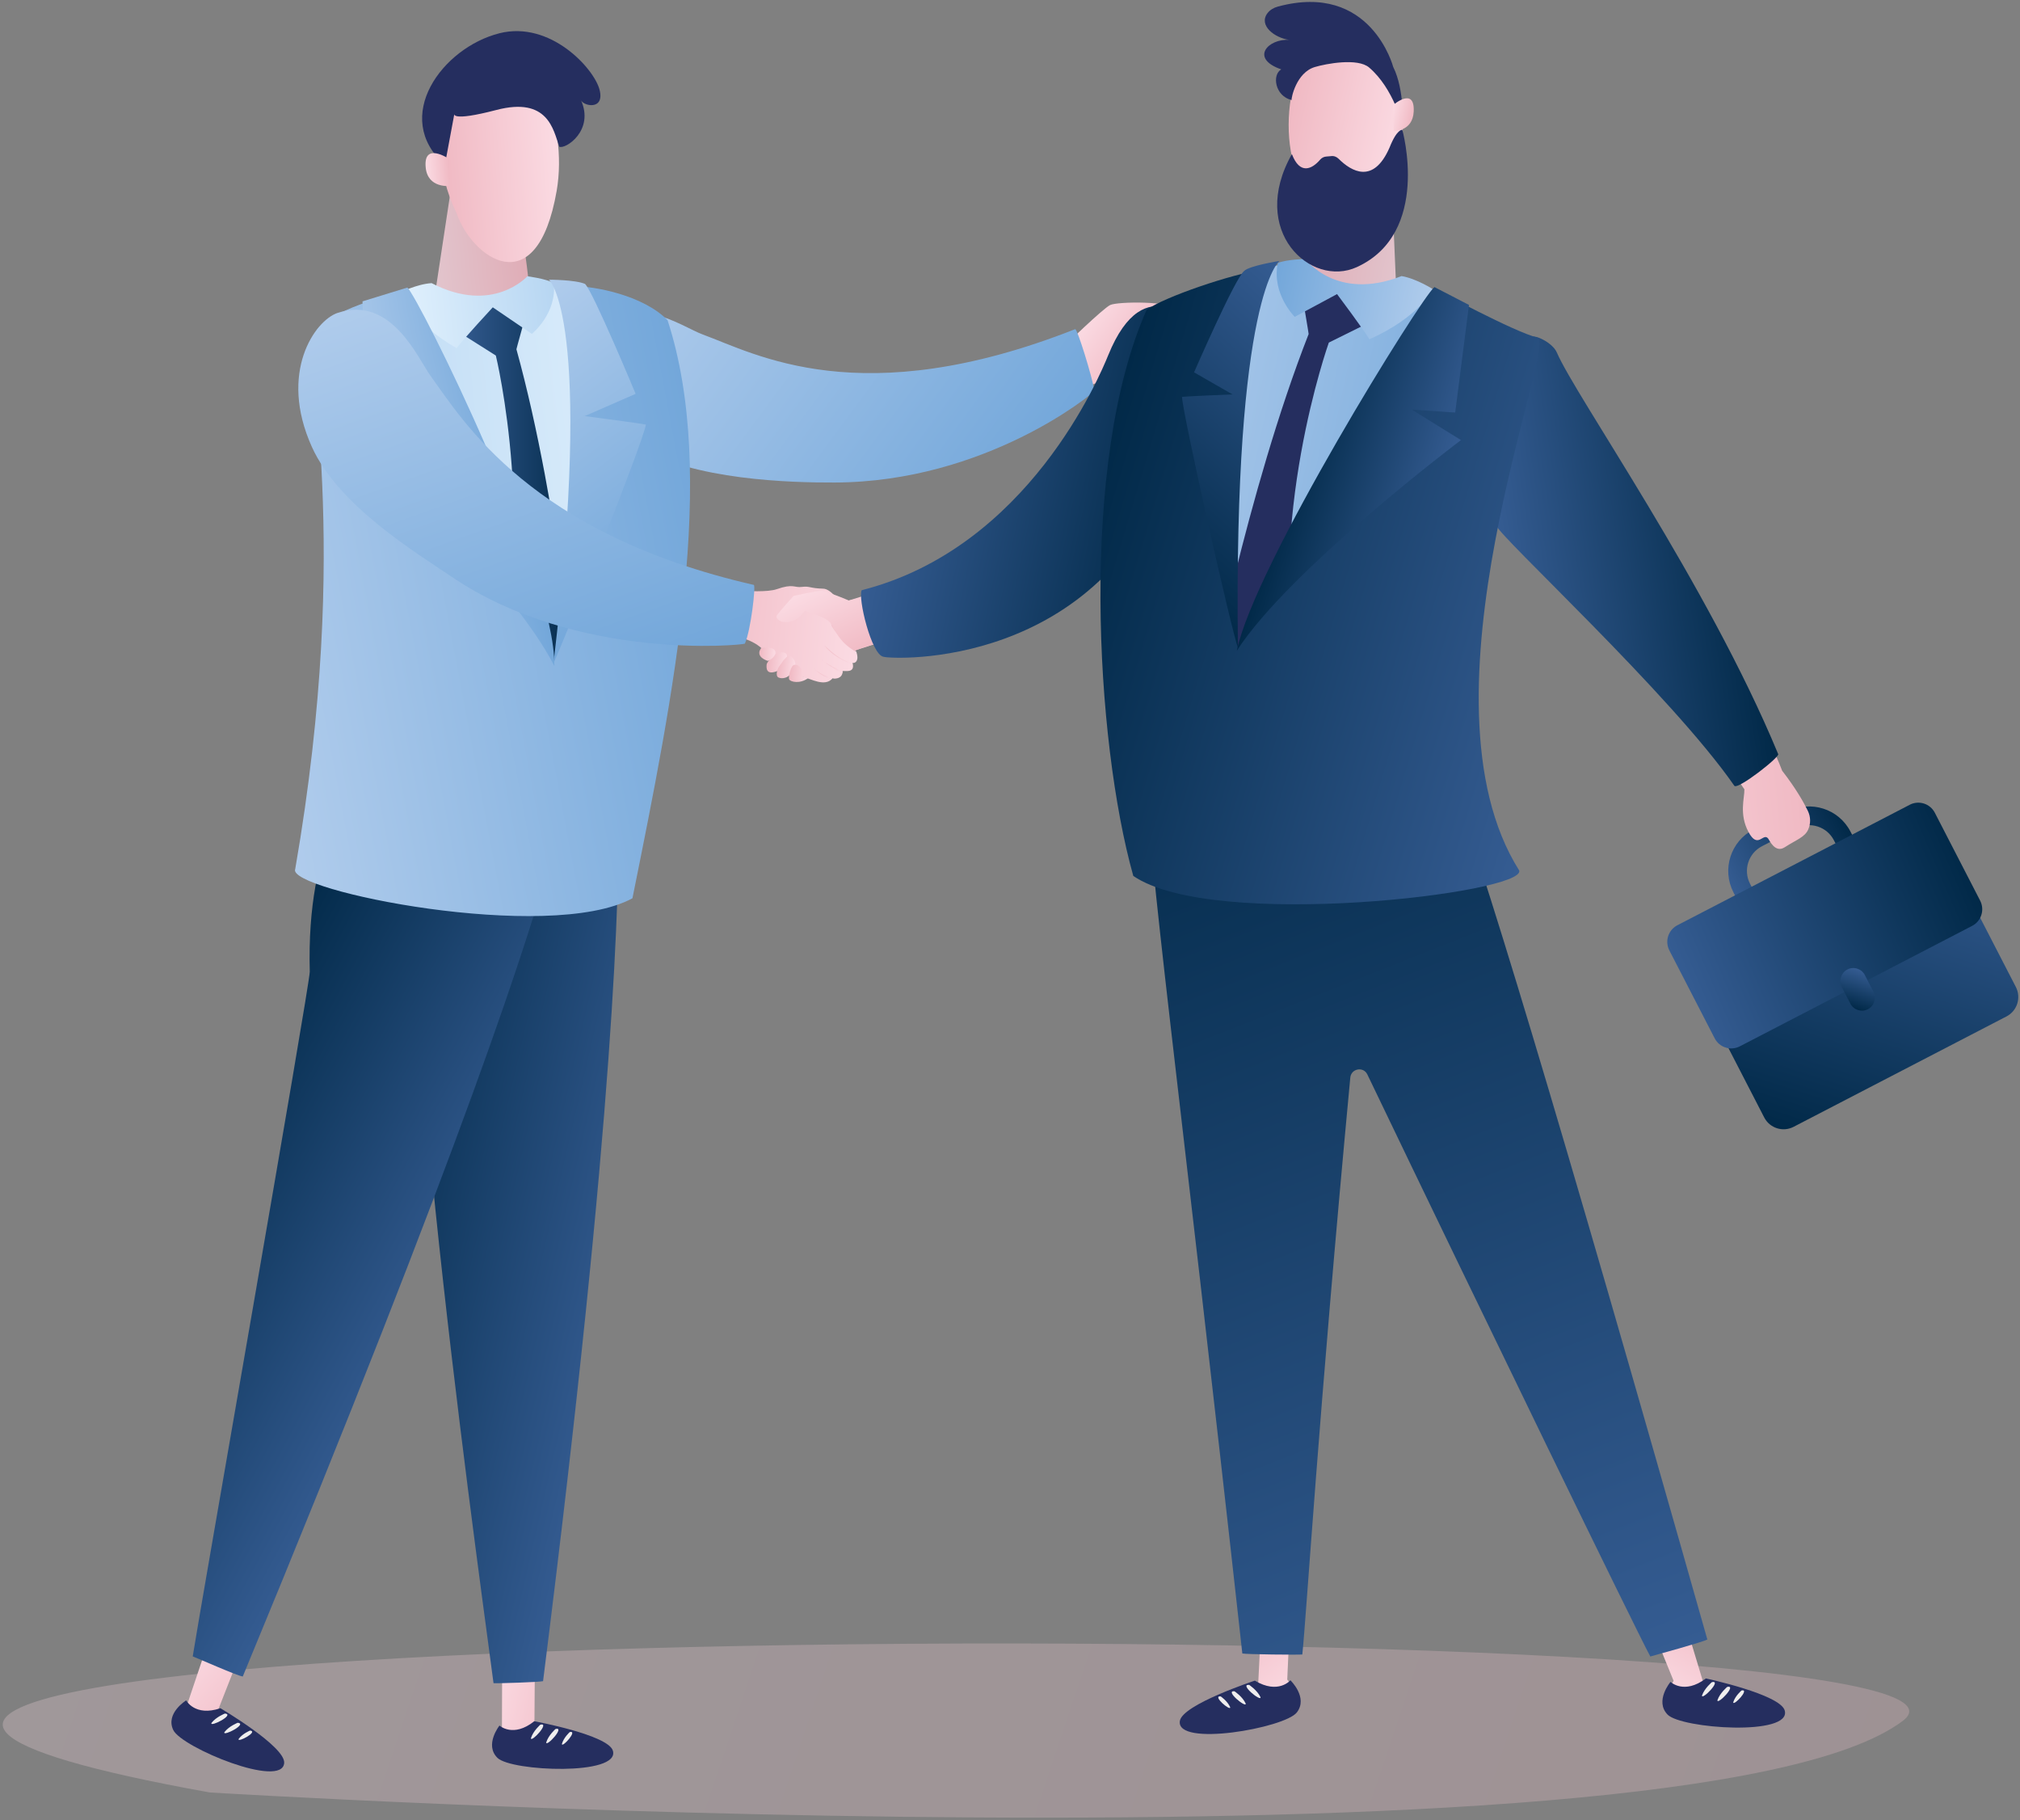 <?xml version="1.0" encoding="UTF-8"?> <svg xmlns="http://www.w3.org/2000/svg" width="454" height="409" viewBox="0 0 454 409" fill="none"><rect x="0" y="0" width="454" height="409" fill="#808080" stroke="none"/><g clip-path="url(#clip0_2506_12428)"><path opacity="0.26" d="M47.142 402.776C47.142 402.776 379.477 423.122 427.68 386.673C463.068 359.915 -173.294 363.14 47.142 402.776Z" fill="url(#paint0_linear_2506_12428)"></path><path d="M239.16 77.796C239.16 77.796 247.862 69.364 249.494 68.549C251.125 67.734 263.288 67.584 264.92 69.633C266.557 71.683 258.788 75.339 258.788 78.209C258.788 81.08 245.292 87.438 239.769 87.846C234.247 88.253 239.154 77.802 239.154 77.802L239.16 77.796Z" fill="url(#paint1_linear_2506_12428)"></path><path d="M133.274 74.961C129.987 79.288 127.506 90.501 143.166 100.227C155.597 107.946 177.945 108.455 187.537 108.425C221.575 108.335 245.781 88.361 245.979 87.81C245.441 84.549 242.112 73.786 241.645 73.966C193.407 92.963 169.78 79.486 157.892 75.141C153.374 73.487 141.098 64.659 133.274 74.955V74.961Z" fill="url(#paint2_linear_2506_12428)"></path><path d="M214.858 125.643C214.691 125.846 192.774 135.471 190.066 134.938C187.359 134.398 176.642 136.268 175.752 139.144C174.861 142.021 183.498 148.871 184.281 148.667C185.064 148.463 209.533 140.577 209.533 140.577L214.858 125.649V125.643Z" fill="url(#paint3_linear_2506_12428)"></path><path d="M188.727 135.321C188.727 135.321 186.791 132.319 185.028 132.277C181.991 132.205 182.003 131.648 180.234 131.881C178.465 132.115 178.346 131.072 174.568 132.391C170.773 133.715 156.871 131.797 156.871 131.797L153.602 144.101C152.789 142.596 167.121 140.547 171.956 146.492C172.931 147.69 179.164 151.831 180.485 152.119C182.242 152.503 185.44 154.48 187.143 152.395C187.036 152.527 189.421 152.808 189.379 150.801C189.66 150.627 192.325 151.448 191.602 148.913C191.62 149.099 193.311 149.027 192.475 146.48C192.714 146.396 189.6 145.012 187 140.805C186.241 139.576 188.13 136.004 188.745 135.321H188.727Z" fill="url(#paint4_linear_2506_12428)"></path><path d="M191.518 149.207C191.518 149.207 187.891 148.266 185.261 145C189.283 148.907 191.536 148.925 191.536 148.925L191.518 149.207Z" fill="url(#paint5_linear_2506_12428)"></path><path d="M189.289 150.842C189.289 150.842 185.207 149.056 184.46 148.014C184.478 148.199 186.946 150.045 189.265 151.292C189.194 151.178 189.451 151.202 189.289 150.842Z" fill="url(#paint6_linear_2506_12428)"></path><path d="M187.095 152.395C187.095 152.395 184.172 151.622 182.911 150.153C182.923 150.273 185.505 152.676 186.802 152.389C186.814 152.509 187.095 152.389 187.095 152.389V152.395Z" fill="url(#paint7_linear_2506_12428)"></path><path d="M176.677 148.26C176.677 148.26 177.663 146.414 175.333 146.582C174.287 146.624 172.356 148.649 172.302 149.338C172.249 150.027 172.087 151.873 174.819 150.735C175.201 150.201 176.677 148.877 176.677 148.26Z" fill="url(#paint8_linear_2506_12428)"></path><path d="M178.196 150.495C178.196 150.495 179.552 149.182 177.981 147.666C177.658 147.51 177.096 146.683 175.434 149.326C174.651 150.147 174.191 151.879 174.968 152.239C175.745 152.598 177.466 152.49 178.196 150.495Z" fill="url(#paint9_linear_2506_12428)"></path><path d="M180.329 151.987C180.329 151.987 180.563 149.195 178.483 149.404C177.807 149.47 177.078 152.083 177.383 152.67C177.688 153.264 179.845 153.695 181.573 152.407C181.626 152.341 180.329 151.987 180.329 151.987Z" fill="url(#paint10_linear_2506_12428)"></path><path d="M199.396 132.229L190.783 134.931C190.783 134.931 185.871 132.87 184.801 132.762C183.731 132.66 178.334 133.925 178.334 133.925C178.334 133.925 175.088 137.526 174.622 138.269C173.857 139.492 177.981 141.482 180.916 137.221C183.898 138.377 186.02 138.797 187.006 140.481C187.998 142.165 188.727 144.256 192.128 146.318C192.182 145.749 202.743 143.058 202.743 143.058L199.384 132.223L199.396 132.229Z" fill="url(#paint11_linear_2506_12428)"></path><path d="M268.738 73.595C268.738 73.595 257.353 59.41 249.075 79.821C247.234 84.352 231.108 123.108 193.676 132.618C192.761 134.242 195.845 147.217 198.583 147.583C200.244 148.152 247.694 150.741 263.879 103.793C269.647 99.676 268.738 73.595 268.738 73.595Z" fill="url(#paint12_linear_2506_12428)"></path><path d="M394.921 201.68L393.32 198.576C391.742 195.514 392.943 191.744 395.991 190.162L403.779 186.123C406.827 184.541 410.592 185.745 412.17 188.802L413.772 191.906L417.502 189.97L415.9 186.866C413.258 181.742 406.959 179.734 401.848 182.377L394.061 186.416C388.95 189.065 386.948 195.382 389.59 200.506L391.192 203.61L394.921 201.674V201.68Z" fill="url(#paint13_linear_2506_12428)"></path><path d="M429.437 186.644L381.581 211.454C379.178 212.701 378.24 215.661 379.477 218.07L396.511 251.097C397.754 253.506 400.707 254.447 403.109 253.207L450.965 228.396C453.368 227.15 454.307 224.189 453.069 221.78L436.035 188.753C434.792 186.344 431.84 185.403 429.437 186.644Z" fill="url(#paint14_linear_2506_12428)"></path><path d="M429.204 180.843L376.997 207.907C374.935 208.973 374.128 211.514 375.198 213.576L385.376 233.31C386.44 235.378 388.974 236.181 391.036 235.114L443.243 208.051C445.305 206.984 446.106 204.443 445.043 202.375L434.864 182.641C433.8 180.573 431.266 179.764 429.204 180.837V180.843Z" fill="url(#paint15_linear_2506_12428)"></path><path d="M415.2 217.849C413.778 218.586 413.21 220.36 413.951 221.786L415.881 225.526C416.617 226.952 418.386 227.515 419.808 226.778C421.231 226.041 421.792 224.267 421.057 222.841L419.127 219.101C418.392 217.675 416.622 217.106 415.2 217.849Z" fill="url(#paint16_linear_2506_12428)"></path><path d="M406.336 182.233C405.428 180.351 403.653 177.187 400.551 173.196C394.203 156.434 358.827 94.557 351.134 89.176C344.984 90.482 348.056 116.581 348.056 116.581C348.056 116.581 385.776 167.964 392.058 177.367C392.093 179.332 390.838 182.946 392.966 186.937C395.118 190.983 396.277 186.919 397.419 188.454C397.664 188.783 398.967 191.786 401.124 190.383C403.67 188.729 405.643 188.13 406.402 186.398C406.988 185.062 406.964 183.545 406.33 182.233H406.336Z" fill="url(#paint17_linear_2506_12428)"></path><path d="M344.41 75.788C344.757 75.099 348.929 76.92 349.909 79.222C354.105 89.032 383.762 131.108 399.63 169.402C400.365 169.864 390.504 177.594 389.792 176.564C375.55 156.038 336.814 120.429 336.264 118.031C335.744 115.76 339.575 85.412 344.41 75.788Z" fill="url(#paint18_linear_2506_12428)"></path><path d="M112.899 364.728L112.809 388.939C112.809 388.939 110.945 390.935 115.039 393.122C119.133 395.315 127.656 394.297 129.347 393.254C132.874 391.079 120.119 387.177 120.119 387.177L120.286 362.912L112.899 364.728Z" fill="url(#paint19_linear_2506_12428)"></path><path d="M122.056 377.768C138.456 247.741 139.132 200.607 139.078 181.448C139.054 171.356 138.247 169.87 138.247 169.87C131.715 163.14 111.609 141.805 94.186 183.234C87.534 212.886 109.738 368.353 110.921 378.217C111.836 378.295 121.148 377.99 122.056 377.768Z" fill="url(#paint20_linear_2506_12428)"></path><path d="M120.084 386.77C120.084 386.77 136.675 389.826 137.745 393.386C139.454 399.073 114.914 398.06 111.806 395.004C108.817 392.073 112.26 387.741 112.26 387.741C112.26 387.741 115.344 390.557 120.084 386.764V386.77Z" fill="#252E5F"></path><path d="M121.446 387.543C121.446 387.543 119.832 388.939 119.324 390.587C119.324 391.678 123.717 386.973 121.446 387.543Z" fill="#EFEEEE"></path><path d="M124.86 388.508C124.86 388.508 123.264 389.898 122.762 391.54C122.768 392.631 127.107 387.95 124.86 388.508Z" fill="#EFEEEE"></path><path d="M128.056 389.203C128.056 389.203 126.694 390.413 126.287 391.876C126.311 392.846 129.993 388.741 128.056 389.203Z" fill="#EFEEEE"></path><path d="M49.48 360.994L42.116 382.88C42.116 382.88 39.098 383.144 41.566 387.087C44.035 391.03 51.936 394.392 53.92 394.332C58.056 394.207 48.93 384.462 48.93 384.462L57.566 362.474L49.486 360.994H49.48Z" fill="url(#paint21_linear_2506_12428)"></path><path d="M54.566 376.713C104.663 255.657 119.193 209.83 124.196 191.342C126.831 181.598 126.449 179.956 126.449 179.956C121.924 171.733 110.622 135.698 82.89 171.032C79.543 177.343 68.82 188.31 69.621 218.34C69.693 220.965 44.435 364.686 43.317 372.201C44.178 372.518 53.627 376.689 54.56 376.713H54.566Z" fill="url(#paint22_linear_2506_12428)"></path><path d="M49.533 383.845C49.533 383.845 64.081 392.409 63.872 396.118C63.543 402.051 40.825 392.678 38.942 388.747C37.137 384.972 41.847 382.083 41.847 382.083C41.847 382.083 43.783 385.787 49.533 383.851V383.845Z" fill="#252E5F"></path><path d="M50.556 385.038C50.556 385.038 48.559 385.799 47.519 387.171C47.149 388.196 52.88 385.283 50.556 385.038Z" fill="#EFEEEE"></path><path d="M53.431 387.111C53.431 387.111 51.458 387.872 50.424 389.244C50.06 390.269 55.732 387.357 53.431 387.111Z" fill="#EFEEEE"></path><path d="M56.198 388.867C56.198 388.867 54.506 389.538 53.628 390.766C53.317 391.689 58.182 389.094 56.198 388.867Z" fill="#EFEEEE"></path><path d="M102.01 38.129L96.702 73.127C96.702 73.127 109.899 84.214 116.36 84.25C123.873 84.286 115.738 43.109 115.738 43.109L102.01 38.135V38.129Z" fill="url(#paint23_linear_2506_12428)"></path><path d="M147.027 77.783C143.411 71.305 118.248 60.584 118.392 62.867C118.434 63.55 118.332 67.164 111.985 69.465C103.115 72.689 98.07 64.761 98.07 64.761C89.034 64.299 81.114 72.911 77.528 79.108C69.227 93.443 75.717 109.749 77.839 181.25C78.084 189.478 126.448 184.69 142.921 176.708C157.432 122.856 152.202 87.042 147.027 77.777V77.783Z" fill="url(#paint24_linear_2506_12428)"></path><path d="M108.47 67.164C107.765 68.201 102.033 73.942 102.033 73.942L111.441 79.893C111.441 79.893 121.386 120.722 110.162 156.494C111.877 162.025 118.876 171.326 118.876 171.326L130.029 161.018C130.029 161.018 126 114.436 116.067 78.479C116.025 78.509 118.069 71.197 118.069 71.197L108.47 67.164Z" fill="url(#paint25_linear_2506_12428)"></path><path d="M88.89 65.888C88.89 65.888 73.267 69.873 70.984 74.595C67.917 80.954 79.435 119.835 66.352 195.285C64.176 200.038 123.269 212.077 142.143 201.848C151.413 155.924 161.371 106.681 150.033 71.934C144.576 66.391 133.877 64.287 128.385 64.251C126.526 64.24 138.509 106.927 124.452 148.727C102.744 112.626 91.472 69.687 88.896 65.888H88.89Z" fill="url(#paint26_linear_2506_12428)"></path><path d="M89.722 65.822C89.722 65.822 92.381 72.342 102.62 78.233C104.042 76.303 110.754 69.058 110.754 69.058L119.522 75.027C119.522 75.027 125.194 70.496 124.465 63.598C122.66 62.603 118.524 62.076 118.524 62.076C118.524 62.076 110.784 70.766 97.007 63.622C93.624 63.832 89.722 65.828 89.722 65.828V65.822Z" fill="url(#paint27_linear_2506_12428)"></path><path d="M91.568 64.611L81.479 67.716L82.101 92.34L91.717 92.694L80.206 98.255C80.206 98.255 114.866 130.497 124.59 149.65C124.859 128.663 94.186 67.08 91.568 64.617V64.611Z" fill="url(#paint28_linear_2506_12428)"></path><path d="M123.371 62.843C123.371 62.843 133.484 71.425 124.417 148.949C126.126 145.617 144.607 99.244 145.163 95.415C144.087 95.145 131.416 93.497 131.416 93.497L142.861 88.499C142.861 88.499 133.346 65.636 131.494 63.802C129.33 62.849 123.371 62.849 123.371 62.849V62.843Z" fill="url(#paint29_linear_2506_12428)"></path><path d="M171.101 145.617C171.101 145.617 169.434 147.373 172.512 148.499C173.062 148.445 174.759 147.241 174.161 146.186C173.564 145.131 171.101 145.623 171.101 145.623V145.617Z" fill="url(#paint30_linear_2506_12428)"></path><path d="M75.873 70.311C70.792 72.013 62.55 83.669 70.081 100.395C76.058 113.675 93.719 124.318 101.615 129.67C129.634 148.643 166.941 144.97 167.407 144.634C168.758 141.662 169.906 131.54 169.421 131.432C119.354 119.986 104.137 94.654 96.755 84.448C93.946 80.564 87.958 66.266 75.873 70.317V70.311Z" fill="url(#paint31_linear_2506_12428)"></path><path d="M290.136 359.154L289.311 377.409C289.311 377.409 292.491 380.951 288.576 383.605C284.655 386.26 275.905 386.128 274.082 385.247C270.281 383.42 282.796 378.11 282.796 378.11L283.92 355.529L290.148 359.148L290.136 359.154Z" fill="url(#paint32_linear_2506_12428)"></path><path d="M282.031 377.648C282.031 377.648 265.774 382.982 265.176 386.704C264.226 392.654 288.749 388.292 291.462 384.798C294.068 381.448 290.022 377.564 290.022 377.564C290.022 377.564 287.308 380.813 282.025 377.648H282.031Z" fill="#252E5F"></path><path d="M280.764 378.613C280.764 378.613 282.575 379.8 283.31 381.382C283.454 382.479 278.403 378.35 280.764 378.613Z" fill="#EFEEEE"></path><path d="M277.464 380.045C277.464 380.045 279.257 381.226 279.98 382.808C280.124 383.905 275.127 379.788 277.464 380.045Z" fill="#EFEEEE"></path><path d="M274.351 381.184C274.351 381.184 275.881 382.221 276.491 383.629C276.598 384.606 272.337 380.986 274.351 381.184Z" fill="#EFEEEE"></path><path d="M368.665 359.376L376.148 377.696C376.148 377.696 373.357 381.556 377.535 383.779C381.712 386.002 390.403 384.936 392.124 383.869C395.71 381.646 382.705 377.702 382.705 377.702L376.082 355.774L368.665 359.382V359.376Z" fill="url(#paint33_linear_2506_12428)"></path><path d="M383.409 377.157C383.409 377.157 400.139 380.729 401.125 384.366C402.697 390.185 377.851 388.453 374.785 385.271C371.838 382.215 375.454 377.924 375.454 377.924C375.454 377.924 378.497 380.866 383.409 377.157Z" fill="#252E5F"></path><path d="M384.766 377.978C384.766 377.978 383.092 379.35 382.525 381.004C382.495 382.107 387.079 377.468 384.766 377.978Z" fill="#EFEEEE"></path><path d="M388.203 379.051C388.203 379.051 386.547 380.411 385.991 382.065C385.967 383.168 390.498 378.547 388.203 379.051Z" fill="#EFEEEE"></path><path d="M391.419 379.853C391.419 379.853 390.002 381.046 389.548 382.508C389.548 383.491 393.397 379.44 391.419 379.853Z" fill="#EFEEEE"></path><path d="M383.726 368.389C350.011 249.395 332.212 190.713 325.058 172.656C321.286 163.146 319.977 162.043 319.977 162.043C314.407 159.526 301.318 153.431 292.388 161.498C279.455 152.173 262.05 157.093 258.315 161.054C258.315 161.054 257.52 162.57 257.639 172.806C257.866 192.235 264.77 241.011 279.215 371.547C280.142 371.757 291.773 371.865 292.699 371.775C293.643 362.852 296.297 318.481 303.481 242.144C303.673 240.1 306.428 239.585 307.312 241.43C333.222 295.39 367.463 365.818 370.912 372.225C371.808 371.961 382.949 368.941 383.726 368.395V368.389Z" fill="url(#paint34_linear_2506_12428)"></path><path d="M312.895 43.66L314.144 72.941C314.144 72.941 299.609 82.769 293.064 82.116C285.455 81.355 298.043 42.767 298.043 42.767L312.895 43.66Z" fill="url(#paint35_linear_2506_12428)"></path><path d="M262.851 71.06C267.202 64.881 293.811 56.701 293.422 58.996C293.303 59.685 293.034 63.353 299.208 66.361C307.844 70.568 313.797 63.077 313.797 63.077C323.002 63.575 334.608 74.338 337.591 80.996C344.482 96.391 331.68 111.014 321.973 183.186C320.856 191.492 272.39 181.508 256.551 171.674C247.55 115.605 256.629 79.893 262.851 71.06Z" fill="url(#paint36_linear_2506_12428)"></path><path d="M303.016 64.407C303.619 65.528 308.813 71.952 308.813 71.952L298.658 76.98C298.658 76.98 284.278 117.27 291.857 154.684C289.532 160.101 281.463 168.779 281.463 168.779L271.261 157.153C271.261 157.153 280.262 110.415 294.122 75.057C294.164 75.093 292.867 67.47 292.867 67.47L303.016 64.401V64.407Z" fill="#252E5F"></path><path d="M322.978 65.193C322.978 65.193 340.221 74.548 345.595 75.878C350.113 76.993 316.978 156.872 341.441 195.597C343.138 200.643 272.737 209.195 254.711 196.826C246.2 166.562 242.549 103.607 257.712 69.627C261.495 66.769 277.118 61.489 283.579 60.644C285.456 60.398 268.404 101.48 278.224 145.299C304.02 111.05 319.972 68.77 322.984 65.193H322.978Z" fill="url(#paint37_linear_2506_12428)"></path><path d="M322.147 65.043C322.147 65.043 318.764 71.365 307.773 76.237C306.536 74.128 300.505 66.086 300.505 66.086L290.996 71.198C290.996 71.198 285.73 66.002 287.201 59.098C289.137 58.283 293.381 58.187 293.381 58.187C293.381 58.187 300.302 67.806 315.005 62.034C318.405 62.61 322.147 65.043 322.147 65.043Z" fill="url(#paint38_linear_2506_12428)"></path><path d="M322.386 64.503L330.156 68.519L327.06 92.7L317.288 92.035L328.357 98.891C328.357 98.891 289.854 127.854 277.979 146.216C281.881 127.267 319.481 66.727 322.392 64.503H322.386Z" fill="url(#paint39_linear_2506_12428)"></path><path d="M287.589 58.624C287.589 58.624 277.237 66.062 278.223 145.527C276.849 141.973 265.816 93.131 265.66 89.188C266.778 89.032 276.998 88.625 276.998 88.625L268.368 83.669C268.368 83.669 277.548 62.556 279.616 60.896C280.692 59.727 287.589 58.624 287.589 58.624Z" fill="url(#paint40_linear_2506_12428)"></path><path d="M305.131 9.962C306.189 10.735 320.856 19.569 312.865 39.507C310.265 49.359 295.921 52.296 291.145 38.111C286.37 23.926 293.368 1.411 305.131 9.962Z" fill="url(#paint41_linear_2506_12428)"></path><path d="M313.14 15.086C313.14 15.086 308.155 -4.181 287.189 1.482C286.292 1.722 285.444 2.214 284.876 2.951C282.76 5.725 286.549 8.566 289.807 8.962C285.043 8.626 280.806 13.115 287.966 15.59C285.856 16.782 286.525 21.564 290.285 22.481C290.189 22.122 291.313 16.303 295.532 15.056C298.061 14.307 305.125 12.971 307.707 15.164C313.254 19.881 315.286 28.39 315.286 28.39C315.286 28.39 315.71 20.204 313.146 15.08L313.14 15.086Z" fill="#252E5F"></path><path d="M313.068 23.644C313.068 23.644 317.999 19.335 317.736 25.052C317.527 29.589 313.212 29.451 313.212 29.451L313.074 23.644H313.068Z" fill="url(#paint42_linear_2506_12428)"></path><path d="M296.698 35.882C297.057 35.468 297.559 35.204 298.108 35.174C298.491 35.15 298.903 35.12 299.154 35.084C299.77 34.989 300.392 35.216 300.834 35.66C303.721 38.53 308.681 41.479 312.303 33.161C313.983 28.912 315.172 29.169 315.172 29.169C315.172 29.169 321.717 52.368 304.934 60.027C294.624 64.725 280.567 51.93 290.357 34.629C292.15 39.309 294.833 38.045 296.692 35.894L296.698 35.882Z" fill="#252E5F"></path><path d="M108.447 16.794C107.407 17.669 92.895 27.881 102.619 47.903C106.026 57.893 120.64 68.668 125.116 42.863C127.77 27.581 119.976 7.086 108.447 16.794Z" fill="url(#paint43_linear_2506_12428)"></path><path d="M99.984 37.05L102.124 25.556C102.124 25.556 101.149 27.425 111.561 24.711C123.168 21.684 124.369 29.151 125.69 32.957C127.023 33.658 133.741 29.301 130.513 22.367C130.914 23.854 136.018 24.938 134.739 20.12C133.454 15.302 123.646 4.617 112.266 7.469C99.428 10.687 87.875 26.311 99.984 37.044V37.05Z" fill="#252E5F"></path><path d="M100.928 35.714C100.928 35.714 95.083 31.735 95.681 37.667C96.153 42.372 101.066 41.779 101.066 41.779L100.928 35.714Z" fill="url(#paint44_linear_2506_12428)"></path></g><defs><linearGradient id="paint0_linear_2506_12428" x1="9.115" y1="367.932" x2="601.01" y2="566.442" gradientUnits="userSpaceOnUse"><stop stop-color="#FADAE2"></stop><stop offset="1" stop-color="#F0B8C2"></stop></linearGradient><linearGradient id="paint1_linear_2506_12428" x1="243.188" y1="72.342" x2="256.632" y2="82.286" gradientUnits="userSpaceOnUse"><stop stop-color="#FBDBE3"></stop><stop offset="1" stop-color="#F0B9C3"></stop></linearGradient><linearGradient id="paint2_linear_2506_12428" x1="148.417" y1="54.475" x2="227.432" y2="112.902" gradientUnits="userSpaceOnUse"><stop stop-color="#B0CCEC"></stop><stop offset="1" stop-color="#73A7DA"></stop></linearGradient><linearGradient id="paint3_linear_2506_12428" x1="213.63" y1="138.521" x2="176.142" y2="134.914" gradientUnits="userSpaceOnUse"><stop stop-color="#FBDBE3"></stop><stop offset="1" stop-color="#F0B9C3"></stop></linearGradient><linearGradient id="paint4_linear_2506_12428" x1="193.114" y1="143.557" x2="153.978" y2="139.792" gradientUnits="userSpaceOnUse"><stop stop-color="#FBDBE3"></stop><stop offset="1" stop-color="#F0B9C3"></stop></linearGradient><linearGradient id="paint5_linear_2506_12428" x1="191.702" y1="147.43" x2="185.098" y2="146.795" gradientUnits="userSpaceOnUse"><stop stop-color="#FBDBE3"></stop><stop offset="1" stop-color="#F0B9C3"></stop></linearGradient><linearGradient id="paint6_linear_2506_12428" x1="189.464" y1="149.911" x2="184.33" y2="149.417" gradientUnits="userSpaceOnUse"><stop stop-color="#FBDBE3"></stop><stop offset="1" stop-color="#F0B9C3"></stop></linearGradient><linearGradient id="paint7_linear_2506_12428" x1="187.188" y1="151.527" x2="182.827" y2="151.107" gradientUnits="userSpaceOnUse"><stop stop-color="#FBDBE3"></stop><stop offset="1" stop-color="#F0B9C3"></stop></linearGradient><linearGradient id="paint8_linear_2506_12428" x1="176.751" y1="149.048" x2="172.384" y2="148.628" gradientUnits="userSpaceOnUse"><stop stop-color="#FBDBE3"></stop><stop offset="1" stop-color="#F0B9C3"></stop></linearGradient><linearGradient id="paint9_linear_2506_12428" x1="178.671" y1="150.119" x2="174.733" y2="149.74" gradientUnits="userSpaceOnUse"><stop stop-color="#FBDBE3"></stop><stop offset="1" stop-color="#F0B9C3"></stop></linearGradient><linearGradient id="paint10_linear_2506_12428" x1="181.664" y1="151.595" x2="177.41" y2="151.186" gradientUnits="userSpaceOnUse"><stop stop-color="#FBDBE3"></stop><stop offset="1" stop-color="#F0B9C3"></stop></linearGradient><linearGradient id="paint11_linear_2506_12428" x1="184.913" y1="130.939" x2="192.578" y2="147.719" gradientUnits="userSpaceOnUse"><stop stop-color="#FBDBE3"></stop><stop offset="1" stop-color="#F0B9C3"></stop></linearGradient><linearGradient id="paint12_linear_2506_12428" x1="199.972" y1="102.014" x2="263.404" y2="115.158" gradientUnits="userSpaceOnUse"><stop stop-color="#355C92"></stop><stop offset="1" stop-color="#012948"></stop></linearGradient><linearGradient id="paint13_linear_2506_12428" x1="387.993" y1="197.427" x2="414.329" y2="183.847" gradientUnits="userSpaceOnUse"><stop stop-color="#355C92"></stop><stop offset="1" stop-color="#012948"></stop></linearGradient><linearGradient id="paint14_linear_2506_12428" x1="427.507" y1="184.532" x2="404.914" y2="255.306" gradientUnits="userSpaceOnUse"><stop stop-color="#355C92"></stop><stop offset="1" stop-color="#012948"></stop></linearGradient><linearGradient id="paint15_linear_2506_12428" x1="378.574" y1="221.544" x2="441.69" y2="194.56" gradientUnits="userSpaceOnUse"><stop stop-color="#355C92"></stop><stop offset="1" stop-color="#012948"></stop></linearGradient><linearGradient id="paint16_linear_2506_12428" x1="418.831" y1="218.127" x2="416.151" y2="226.522" gradientUnits="userSpaceOnUse"><stop stop-color="#355C92"></stop><stop offset="1" stop-color="#012948"></stop></linearGradient><linearGradient id="paint17_linear_2506_12428" x1="350.561" y1="142.38" x2="402.343" y2="137.379" gradientUnits="userSpaceOnUse"><stop stop-color="#FBDBE3"></stop><stop offset="1" stop-color="#F0B9C3"></stop></linearGradient><linearGradient id="paint18_linear_2506_12428" x1="338.244" y1="130.7" x2="392.369" y2="122.295" gradientUnits="userSpaceOnUse"><stop stop-color="#355C92"></stop><stop offset="1" stop-color="#012948"></stop></linearGradient><linearGradient id="paint19_linear_2506_12428" x1="110.162" y1="376.423" x2="132.441" y2="381.565" gradientUnits="userSpaceOnUse"><stop stop-color="#FBDBE3"></stop><stop offset="1" stop-color="#F0B9C3"></stop></linearGradient><linearGradient id="paint20_linear_2506_12428" x1="145.67" y1="275.287" x2="76.597" y2="259.345" gradientUnits="userSpaceOnUse"><stop stop-color="#355C92"></stop><stop offset="1" stop-color="#012948"></stop></linearGradient><linearGradient id="paint21_linear_2506_12428" x1="42.543" y1="368.468" x2="61.868" y2="386.335" gradientUnits="userSpaceOnUse"><stop stop-color="#FBDBE3"></stop><stop offset="1" stop-color="#F0B9C3"></stop></linearGradient><linearGradient id="paint22_linear_2506_12428" x1="106.294" y1="280.592" x2="41.971" y2="245.978" gradientUnits="userSpaceOnUse"><stop stop-color="#355C92"></stop><stop offset="1" stop-color="#012948"></stop></linearGradient><linearGradient id="paint23_linear_2506_12428" x1="95.6" y1="62.653" x2="118.503" y2="60.237" gradientUnits="userSpaceOnUse"><stop stop-color="#E2C7CF"></stop><stop offset="1" stop-color="#E0ADB7"></stop></linearGradient><linearGradient id="paint24_linear_2506_12428" x1="153.996" y1="119.27" x2="72.195" y2="127.902" gradientUnits="userSpaceOnUse"><stop stop-color="#E1F1FD"></stop><stop offset="1" stop-color="#B7D6F2"></stop></linearGradient><linearGradient id="paint25_linear_2506_12428" x1="102.039" y1="119.248" x2="130.035" y2="119.248" gradientUnits="userSpaceOnUse"><stop stop-color="#355C92"></stop><stop offset="1" stop-color="#012948"></stop></linearGradient><linearGradient id="paint26_linear_2506_12428" x1="56.863" y1="145.573" x2="160.974" y2="125.935" gradientUnits="userSpaceOnUse"><stop stop-color="#B0CCEC"></stop><stop offset="1" stop-color="#73A7DA"></stop></linearGradient><linearGradient id="paint27_linear_2506_12428" x1="90.367" y1="71.941" x2="124.966" y2="68.29" gradientUnits="userSpaceOnUse"><stop stop-color="#E1F1FD"></stop><stop offset="1" stop-color="#B7D6F2"></stop></linearGradient><linearGradient id="paint28_linear_2506_12428" x1="82.796" y1="111.911" x2="116.885" y2="105.479" gradientUnits="userSpaceOnUse"><stop stop-color="#B0CCEC"></stop><stop offset="1" stop-color="#73A7DA"></stop></linearGradient><linearGradient id="paint29_linear_2506_12428" x1="105.52" y1="76.213" x2="147.203" y2="131.871" gradientUnits="userSpaceOnUse"><stop stop-color="#B0CCEC"></stop><stop offset="1" stop-color="#73A7DA"></stop></linearGradient><linearGradient id="paint30_linear_2506_12428" x1="174.254" y1="147.163" x2="170.649" y2="146.816" gradientUnits="userSpaceOnUse"><stop stop-color="#FBDBE3"></stop><stop offset="1" stop-color="#F0B9C3"></stop></linearGradient><linearGradient id="paint31_linear_2506_12428" x1="100.564" y1="60.107" x2="134.205" y2="154.347" gradientUnits="userSpaceOnUse"><stop stop-color="#B0CCEC"></stop><stop offset="1" stop-color="#73A7DA"></stop></linearGradient><linearGradient id="paint32_linear_2506_12428" x1="289.778" y1="382.705" x2="274.618" y2="362.501" gradientUnits="userSpaceOnUse"><stop stop-color="#FBDBE3"></stop><stop offset="1" stop-color="#F0B9C3"></stop></linearGradient><linearGradient id="paint33_linear_2506_12428" x1="374.408" y1="381.937" x2="386.347" y2="361.899" gradientUnits="userSpaceOnUse"><stop stop-color="#FBDBE3"></stop><stop offset="1" stop-color="#F0B9C3"></stop></linearGradient><linearGradient id="paint34_linear_2506_12428" x1="345.851" y1="383.377" x2="257.757" y2="160.358" gradientUnits="userSpaceOnUse"><stop stop-color="#355C92"></stop><stop offset="1" stop-color="#012948"></stop></linearGradient><linearGradient id="paint35_linear_2506_12428" x1="315.708" y1="65.579" x2="292.986" y2="60.754" gradientUnits="userSpaceOnUse"><stop stop-color="#E2C7CF"></stop><stop offset="1" stop-color="#E0ADB7"></stop></linearGradient><linearGradient id="paint36_linear_2506_12428" x1="251.425" y1="112.275" x2="333.343" y2="129.67" gradientUnits="userSpaceOnUse"><stop stop-color="#B0CCEC"></stop><stop offset="1" stop-color="#73A7DA"></stop></linearGradient><linearGradient id="paint37_linear_2506_12428" x1="354.776" y1="151.372" x2="242.587" y2="117.818" gradientUnits="userSpaceOnUse"><stop stop-color="#355C92"></stop><stop offset="1" stop-color="#012948"></stop></linearGradient><linearGradient id="paint38_linear_2506_12428" x1="320.856" y1="71.12" x2="286.206" y2="63.762" gradientUnits="userSpaceOnUse"><stop stop-color="#B0CCEC"></stop><stop offset="1" stop-color="#73A7DA"></stop></linearGradient><linearGradient id="paint39_linear_2506_12428" x1="324.252" y1="112.612" x2="290.897" y2="102.633" gradientUnits="userSpaceOnUse"><stop stop-color="#355C92"></stop><stop offset="1" stop-color="#012948"></stop></linearGradient><linearGradient id="paint40_linear_2506_12428" x1="305.072" y1="74.837" x2="257.419" y2="126.267" gradientUnits="userSpaceOnUse"><stop stop-color="#355C92"></stop><stop offset="1" stop-color="#012948"></stop></linearGradient><linearGradient id="paint41_linear_2506_12428" x1="315.239" y1="30.952" x2="289.366" y2="25.457" gradientUnits="userSpaceOnUse"><stop stop-color="#FBDBE3"></stop><stop offset="1" stop-color="#F0B9C3"></stop></linearGradient><linearGradient id="paint42_linear_2506_12428" x1="312.726" y1="25.293" x2="317.562" y2="26.32" gradientUnits="userSpaceOnUse"><stop stop-color="#FBDBE3"></stop><stop offset="1" stop-color="#F0B9C3"></stop></linearGradient><linearGradient id="paint43_linear_2506_12428" x1="125.691" y1="35.644" x2="99.441" y2="37.677" gradientUnits="userSpaceOnUse"><stop stop-color="#FBDBE3"></stop><stop offset="1" stop-color="#F0B9C3"></stop></linearGradient><linearGradient id="paint44_linear_2506_12428" x1="95.73" y1="38.295" x2="101.105" y2="37.879" gradientUnits="userSpaceOnUse"><stop stop-color="#FBDBE3"></stop><stop offset="1" stop-color="#F0B9C3"></stop></linearGradient><clipPath id="clip0_2506_12428"><rect width="453" height="408" fill="white" transform="translate(0.613 0.439)"></rect></clipPath></defs></svg> 